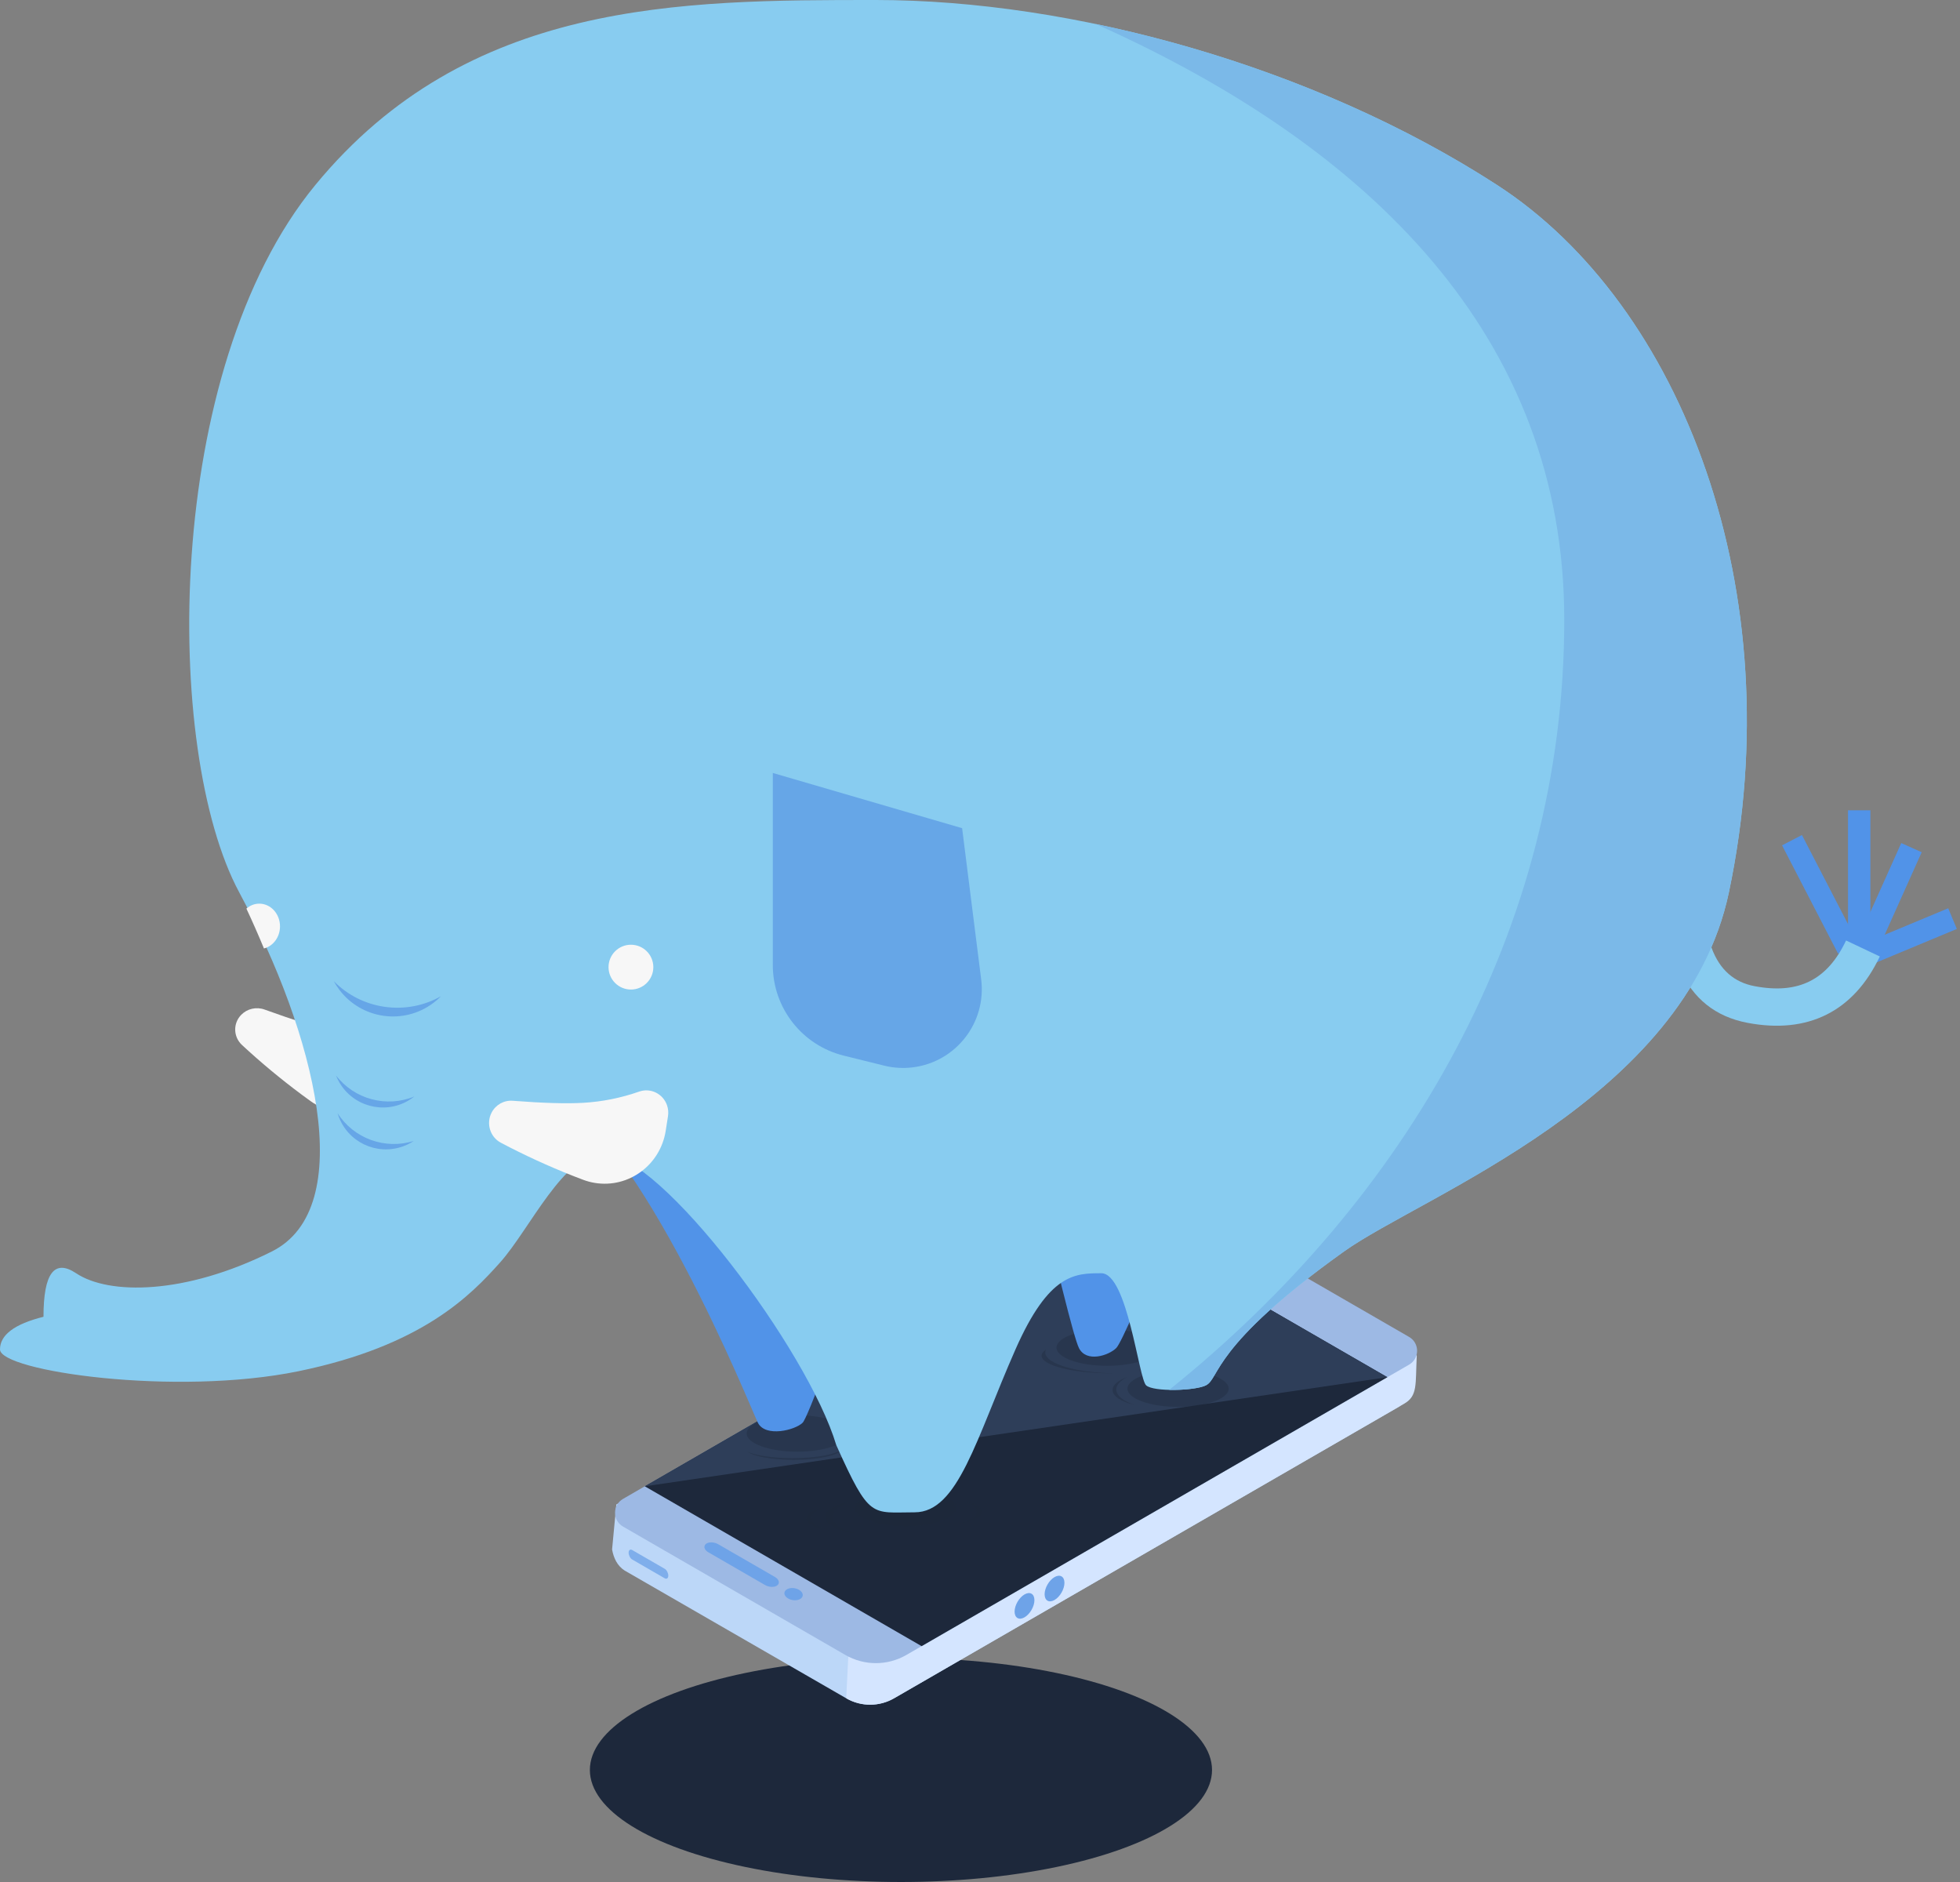 <?xml version="1.0" encoding="UTF-8" standalone="no"?>
<svg width="525px" height="504px" viewBox="0 0 525 504" version="1.1" xmlns="http://www.w3.org/2000/svg" xmlns:xlink="http://www.w3.org/1999/xlink">
    <rect x="0" y="0" width="525" height="504" fill="#808080" stroke="none"/>
    <!-- Generator: Sketch 48.2 (47327) - http://www.bohemiancoding.com/sketch -->
    <title>Group 4</title>
    <desc>Created with Sketch.</desc>
    <defs></defs>
    <g id="4.3.-WHIMToday---project-background" stroke="none" stroke-width="1" fill="none" fill-rule="evenodd" transform="translate(-557, -148)">
        <g id="Group-4" transform="translate(557, 148)">
            <ellipse id="Oval-3" fill="#1D283B" cx="241.325" cy="474" rx="83.325" ry="30"></ellipse>
            <g id="Group-2" transform="translate(158, 299)">
                <path d="M145.936,189.516 L144.775,193.115 C142.831,194.364 137.884,196.212 136.04,194.82 L81.018,155.386 C79.724,154.409 78.925,152.912 78.833,151.293 L70.007,-5.092 L79.889,-12.111 C82.097,-12.901 84.392,-13.089 86.448,-12.019 L145.751,22.274 C149.719,24.564 152.163,28.798 152.163,33.38 L152.163,189.094 C152.163,193.46 149.61,187.156 145.936,189.516" id="Fill-3" fill="#BCD7F8" transform="translate(111.085, 91.277) scale(-1, 1) rotate(-240) translate(-111.085, -91.277) "></path>
                <path d="M157.363,173.643 C157.347,173.301 156.987,173.096 156.678,173.244 C155.191,173.956 154.427,173.299 152.803,172.074 L96.257,128.992 C94.993,128.038 94.201,126.588 94.079,125.013 C94.073,124.938 94.086,124.863 94.114,124.793 L141.086,8.838 C141.123,8.748 141.186,8.671 141.268,8.618 L160.742,-3.96 C160.894,-4.058 161.09,-4.064 161.244,-3.97 C165.062,-1.647 167.402,2.503 167.402,6.986 L167.402,164.752 C167.402,168.969 164.493,169.893 158.093,174.018 C157.787,174.215 157.381,174.007 157.363,173.643" id="Fill-4" fill="#D4E5FF" transform="translate(130.74, 85.028) scale(-1, 1) rotate(-240) translate(-130.74, -85.028) "></path>
                <path d="M79.232,150.434 C77.907,149.668 77.091,148.255 77.091,146.724 L77.09,-15.732 C77.09,-19.03 80.66,-21.091 83.516,-19.442 L143.065,14.939 C148.12,17.857 151.233,23.25 151.233,29.087 L151.233,184.584 C151.233,187.882 147.664,189.943 144.808,188.294 L79.232,150.434 Z" id="Fill-5" fill="#9DB9E4" transform="translate(114.162, 84.426) scale(-1, 1) rotate(-240) translate(-114.162, -84.426) "></path>
                <path d="M168.399,34.643 L183.604,43.423 C184.308,43.83 184.94,44.703 185.263,45.715 L185.264,45.72 C185.958,47.9 184.93,49.53 183.413,48.654 L168.206,39.87 C167.502,39.464 166.87,38.59 166.548,37.578 C165.854,35.398 166.882,33.768 168.399,34.643" id="Fill-6" fill="#373059" transform="translate(175.906, 41.649) scale(-1, 1) rotate(-240) translate(-175.906, -41.649) "></path>
                <path d="M33.342,113.944 L48.548,122.723 C49.252,123.129 49.847,123.824 50.108,124.545 L50.109,124.548 C50.672,126.102 49.48,126.949 47.963,126.073 L32.757,117.29 C32.053,116.884 31.458,116.189 31.197,115.468 C30.634,113.915 31.826,113.068 33.342,113.944" id="Fill-7" fill="#6EA3E8" transform="translate(40.653, 120.008) scale(-1, 1) rotate(-240) translate(-40.653, -120.008) "></path>
                <path d="M56.568,128.587 C56.677,129.725 55.868,130.346 54.761,129.974 C53.654,129.602 52.669,128.377 52.56,127.239 C52.451,126.101 53.26,125.48 54.367,125.852 C55.474,126.224 56.459,127.449 56.568,128.587" id="Fill-8" fill="#6EA3E8" transform="translate(54.564, 127.913) scale(-1, 1) rotate(-240) translate(-54.564, -127.913) "></path>
                <path d="M18.953,123.032 L10.235,117.998 C9.71,117.696 9.777,117.162 10.382,116.813 C10.987,116.463 11.912,116.425 12.436,116.728 L21.154,121.761 C21.678,122.064 21.612,122.597 21.007,122.947 C20.401,123.296 19.477,123.335 18.953,123.032" id="Fill-9" fill="#7FAEEB" transform="translate(15.694, 119.88) scale(-1, 1) rotate(-240) translate(-15.694, -119.88) "></path>
                <path d="M119.078,129.52 C119.078,131.214 117.889,133.274 116.422,134.121 C114.955,134.968 113.766,134.281 113.766,132.588 C113.766,130.894 114.955,128.834 116.422,127.987 C117.889,127.14 119.078,127.827 119.078,129.52" id="Fill-10" fill="#6EA3E8" transform="translate(116.422, 131.054) scale(-1, 1) rotate(-240) translate(-116.422, -131.054) "></path>
                <path d="M127.118,124.879 C127.118,126.572 125.929,128.632 124.462,129.479 C122.995,130.326 121.806,129.639 121.806,127.945 C121.806,126.252 122.995,124.192 124.462,123.345 C125.929,122.498 127.118,123.185 127.118,124.879" id="Fill-11" fill="#6EA3E8" transform="translate(124.462, 126.412) scale(-1, 1) rotate(-240) translate(-124.462, -126.412) "></path>
                <polygon id="Fill-12" fill="#1D283B" transform="translate(114.162, 84.426) scale(-1, 1) rotate(-240) translate(-114.162, -84.426) " points="77.09 135.044 77.09 -8.998 151.233 33.808 151.233 177.85"></polygon>
                <polyline id="Fill-13" fill="#2E3E59" transform="translate(114.162, 84.426) scale(-1, 1) rotate(-240) translate(-114.162, -84.426) " points="151.233 177.85 77.09 135.044 77.09 -8.998 151.233 177.85"></polyline>
            </g>
            <ellipse id="Oval-3" fill-opacity="0.35" fill="#1D283B" style="mix-blend-mode: multiply;" cx="213.556" cy="383.881" rx="13.556" ry="4.881"></ellipse>
            <ellipse id="Oval-3" fill-opacity="0.35" fill="#1D283B" style="mix-blend-mode: multiply;" cx="242.556" cy="403.881" rx="13.556" ry="4.881"></ellipse>
            <g id="Group-5" transform="translate(216, 368)" fill="#1D283B" fill-opacity="0.35">
                <path d="M13.619,42.777 C8.574,42.066 5,40.298 5,38.23 C5,36.422 7.731,34.843 11.788,34 C8.833,35.045 7,36.5 7,38.11 C7,40.03 9.609,41.73 13.619,42.777 Z" id="Combined-Shape" style="mix-blend-mode: multiply;"></path>
                <path d="M87.897,8.257 C84.336,7.378 82,5.902 82,4.23 C82,2.899 83.48,1.692 85.881,0.811 C84.065,1.746 83,2.883 83,4.11 C83,5.739 84.878,7.21 87.897,8.257 Z" id="Combined-Shape" style="mix-blend-mode: multiply;"></path>
                <path d="M6,41.777 C2.488,41.282 0,40.052 0,38.612 C0,37.353 1.901,36.254 4.725,35.667 C2.668,36.395 1.392,37.408 1.392,38.528 C1.392,39.864 3.208,41.048 6,41.777 Z" id="Combined-Shape" style="mix-blend-mode: multiply;"></path>
            </g>
            <path d="M263,408 C259.488,407.514 257,406.306 257,404.892 C257,403.656 258.901,402.577 261.725,402 C259.668,402.715 258.392,403.709 258.392,404.809 C258.392,406.122 260.208,407.284 263,408 Z" id="Combined-Shape" fill-opacity="0.35" fill="#1D283B" style="mix-blend-mode: multiply;" transform="translate(260, 405) scale(-1, 1) translate(-260, -405) "></path>
            <path d="M308,379 C310.791,379.896 315.55,380.486 320.953,380.486 C324.156,380.486 327.133,380.279 329.607,379.923 C327.204,380.566 323.801,380.967 320.027,380.967 C314.674,380.967 310.066,380.16 308,379 Z" id="Combined-Shape" fill-opacity="0.35" fill="#1D283B" style="mix-blend-mode: multiply;" transform="translate(318.804, 379.983) scale(-1, 1) translate(-318.804, -379.983) "></path>
            <path d="M200.251,388.113 C201.975,389.486 207.287,390.486 213.574,390.486 C218.726,390.486 223.224,389.814 225.629,388.816 C223.739,390.073 218.932,390.967 213.3,390.967 C206.666,390.967 201.176,389.727 200.251,388.113 Z" id="Combined-Shape" fill-opacity="0.35" fill="#1D283B" style="mix-blend-mode: multiply;" transform="translate(212.94, 389.54) scale(-1, 1) translate(-212.94, -389.54) "></path>
            <path d="M279,361.413 C279.288,361.41 279.578,361.408 279.869,361.408 C290.158,361.408 298.499,363.519 298.499,366.122 C298.499,366.703 298.083,367.26 297.323,367.774 C297.448,367.517 297.513,367.255 297.513,366.989 C297.513,363.987 289.298,361.538 279,361.413 Z" id="Combined-Shape" fill-opacity="0.35" fill="#1D283B" style="mix-blend-mode: multiply;" transform="translate(288.749, 364.591) scale(-1, -1) translate(-288.749, -364.591) "></path>
            <ellipse id="Oval-3" fill-opacity="0.35" fill="#1D283B" style="mix-blend-mode: multiply;" cx="315.556" cy="371.881" rx="13.556" ry="4.881"></ellipse>
            <ellipse id="Oval-3" fill-opacity="0.35" fill="#1D283B" style="mix-blend-mode: multiply;" cx="296.556" cy="360.881" rx="13.556" ry="4.881"></ellipse>
            <g id="Group">
                <path d="M70.865,270.357 C78.426,273.1 84.382,274.953 88.731,275.915 C93.695,277.012 98.737,277.428 103.858,277.164 L103.858,277.164 C107.076,276.999 109.822,279.416 109.992,282.564 C110.042,283.497 109.857,284.429 109.453,285.276 L107.816,288.711 C103.979,296.76 94.196,300.243 85.967,296.489 C84.99,296.044 84.06,295.505 83.191,294.882 C82.405,294.318 81.594,293.725 80.759,293.103 C75.207,288.972 69.894,284.554 64.821,279.851 C62.482,277.682 62.383,274.069 64.6,271.782 C66.208,270.122 68.673,269.561 70.865,270.357 Z" id="Triangle" fill="#F7F7F7"></path>
                <polygon id="Path-4" fill="#5193E8" fill-rule="nonzero" points="497.665 252.622 492.335 255.378 477.335 226.378 482.665 223.622"></polygon>
                <polygon id="Path-4" fill="#5193E8" fill-rule="nonzero" points="501 256 495 256 495 217 501 217"></polygon>
                <polygon id="Path-4" fill="#5193E8" fill-rule="nonzero" points="501.738 257.227 496.262 254.773 509.262 225.773 514.738 228.227"></polygon>
                <polygon id="Path-4" fill="#5193E8" fill-rule="nonzero" points="500.154 258.769 497.846 253.231 521.846 243.231 524.154 248.769"></polygon>
                <path d="M447.029,227.463 L456.971,228.537 C454.549,250.943 459.147,262.033 469.936,264.088 C481.711,266.331 489.462,262.456 494.481,251.86 L503.519,256.14 C496.538,270.877 484.289,277.002 468.064,273.912 C450.853,270.633 444.118,254.391 447.029,227.463 Z" id="Path-3" fill="#88CCF0" fill-rule="nonzero"></path>
                <path d="M275,305 C283,339.667 287.667,358.333 289,361 C291,365 297,363 299,361 C300.333,359.667 306,346.667 316,322" id="Path-6" fill="#5193E8"></path>
                <path d="M146,291 C172,304 201,377 203,381 C205,385 213,383 215,381 C216.333,379.667 224.333,358.333 239,317" id="Path-6" fill="#5193E8"></path>
                <path d="M224,387 C216.359,361.516 176.928,308.918 161.646,308.918 C151.034,308.918 141.954,329.122 133.977,338.061 C126,347 113,360.409 80,367.204 C47,374 0,367.204 0,361.376 C0,357.49 3.883,354.576 11.65,352.633 C11.65,340.975 14.563,337.09 20.388,340.975 C29.125,346.804 49.513,346.804 72.814,335.147 C96.114,323.489 84.464,276.86 64.076,238.974 C43.688,201.088 43.688,99.087 84.464,49.543 C125.239,-1.65659883e-13 182.156,0 234.582,0 C287.008,0 351.487,17.486 401,49.543 C450.513,81.601 480.052,158.381 463.095,238.974 C451.445,294.346 381,320.147 360,335.147 C324.312,360.638 326.832,369.083 323,371 C320.087,372.457 309,372.796 307,371 C305,369.204 302,340.975 295,340.975 C288,340.975 281,340.975 272,361.376 C261.431,385.331 256.65,405 245,405 C233.35,405 233,407 224,387 Z" id="Combined-Shape" fill="#88CCF0"></path>
                <path d="M293.527,6.431 C330.739,14.189 368.996,28.822 401,49.543 C450.513,81.601 480.052,158.381 463.095,238.974 C451.445,294.346 381,320.147 360,335.147 C324.312,360.638 326.832,369.083 323,371 C321.329,371.836 316.967,372.304 313.174,372.212 C376.844,321.106 419,248.922 419,166 C419,90.015 366.643,39.146 293.527,6.431 Z" id="Combined-Shape" fill="#7BB9E8"></path>
                <path d="M207,207 L257.71,221.788 L262.815,262.281 C264.271,273.832 256.088,284.375 244.537,285.832 C241.962,286.156 239.349,286.002 236.829,285.378 L225.985,282.69 C214.832,279.925 207,269.914 207,258.424 L207,207 Z" id="Rectangle" fill="#66A6E7"></path>
                <path d="M70.702,254 C69.217,250.404 67.644,246.835 66,243.322 C66.948,242.495 68.148,242 69.454,242 C72.517,242 75,244.721 75,248.077 C75,250.963 73.164,253.38 70.702,254 Z" id="Combined-Shape" fill="#F7F7F7"></path>
                <circle id="Oval" fill="#F7F7F7" cx="169" cy="259" r="6"></circle>
                <path d="M137.326,294.785 C145.426,295.411 151.719,295.595 156.204,295.335 C161.322,295.039 166.323,294.036 171.207,292.327 L171.207,292.327 C174.276,291.253 177.621,292.909 178.679,296.024 C178.993,296.948 179.078,297.937 178.928,298.902 L178.317,302.815 C176.886,311.986 168.402,318.243 159.368,316.791 C158.296,316.618 157.242,316.339 156.224,315.957 C155.302,315.612 154.349,315.245 153.364,314.856 C146.815,312.268 140.416,309.326 134.168,306.03 L134.168,306.03 C131.288,304.51 130.166,300.907 131.664,297.983 C132.75,295.862 134.978,294.604 137.326,294.785 Z" id="Triangle" fill="#F7F7F7"></path>
                <path d="" id="Path-2" stroke="#979797"></path>
                <path d="" id="Path-5" stroke="#979797"></path>
            </g>
            <path d="M90,261 C96.544,269.536 108.082,272.628 118.017,268.507 C117.316,269.066 116.565,269.58 115.765,270.042 C107.158,275.012 96.152,272.063 91.182,263.455 C90.72,262.655 90.327,261.835 90,261 Z" id="Combined-Shape" fill="#66A6E7" transform="translate(104.008, 266.728) rotate(-7) translate(-104.008, -266.728) "></path>
            <path d="M90,288 C94.905,294.398 103.553,296.716 111,293.627 C110.475,294.046 109.912,294.431 109.313,294.778 C102.861,298.502 94.611,296.292 90.886,289.84 C90.54,289.241 90.245,288.626 90,288 Z" id="Combined-Shape" fill="#66A6E7"></path>
            <path d="M90,299 C94.905,305.398 103.553,307.716 111,304.627 C110.475,305.046 109.912,305.431 109.313,305.778 C102.861,309.502 94.611,307.292 90.886,300.84 C90.54,300.241 90.245,299.626 90,299 Z" id="Combined-Shape" fill="#66A6E7" transform="translate(100.5, 303.294) rotate(5) translate(-100.5, -303.294) "></path>
        </g>
    </g>
</svg>